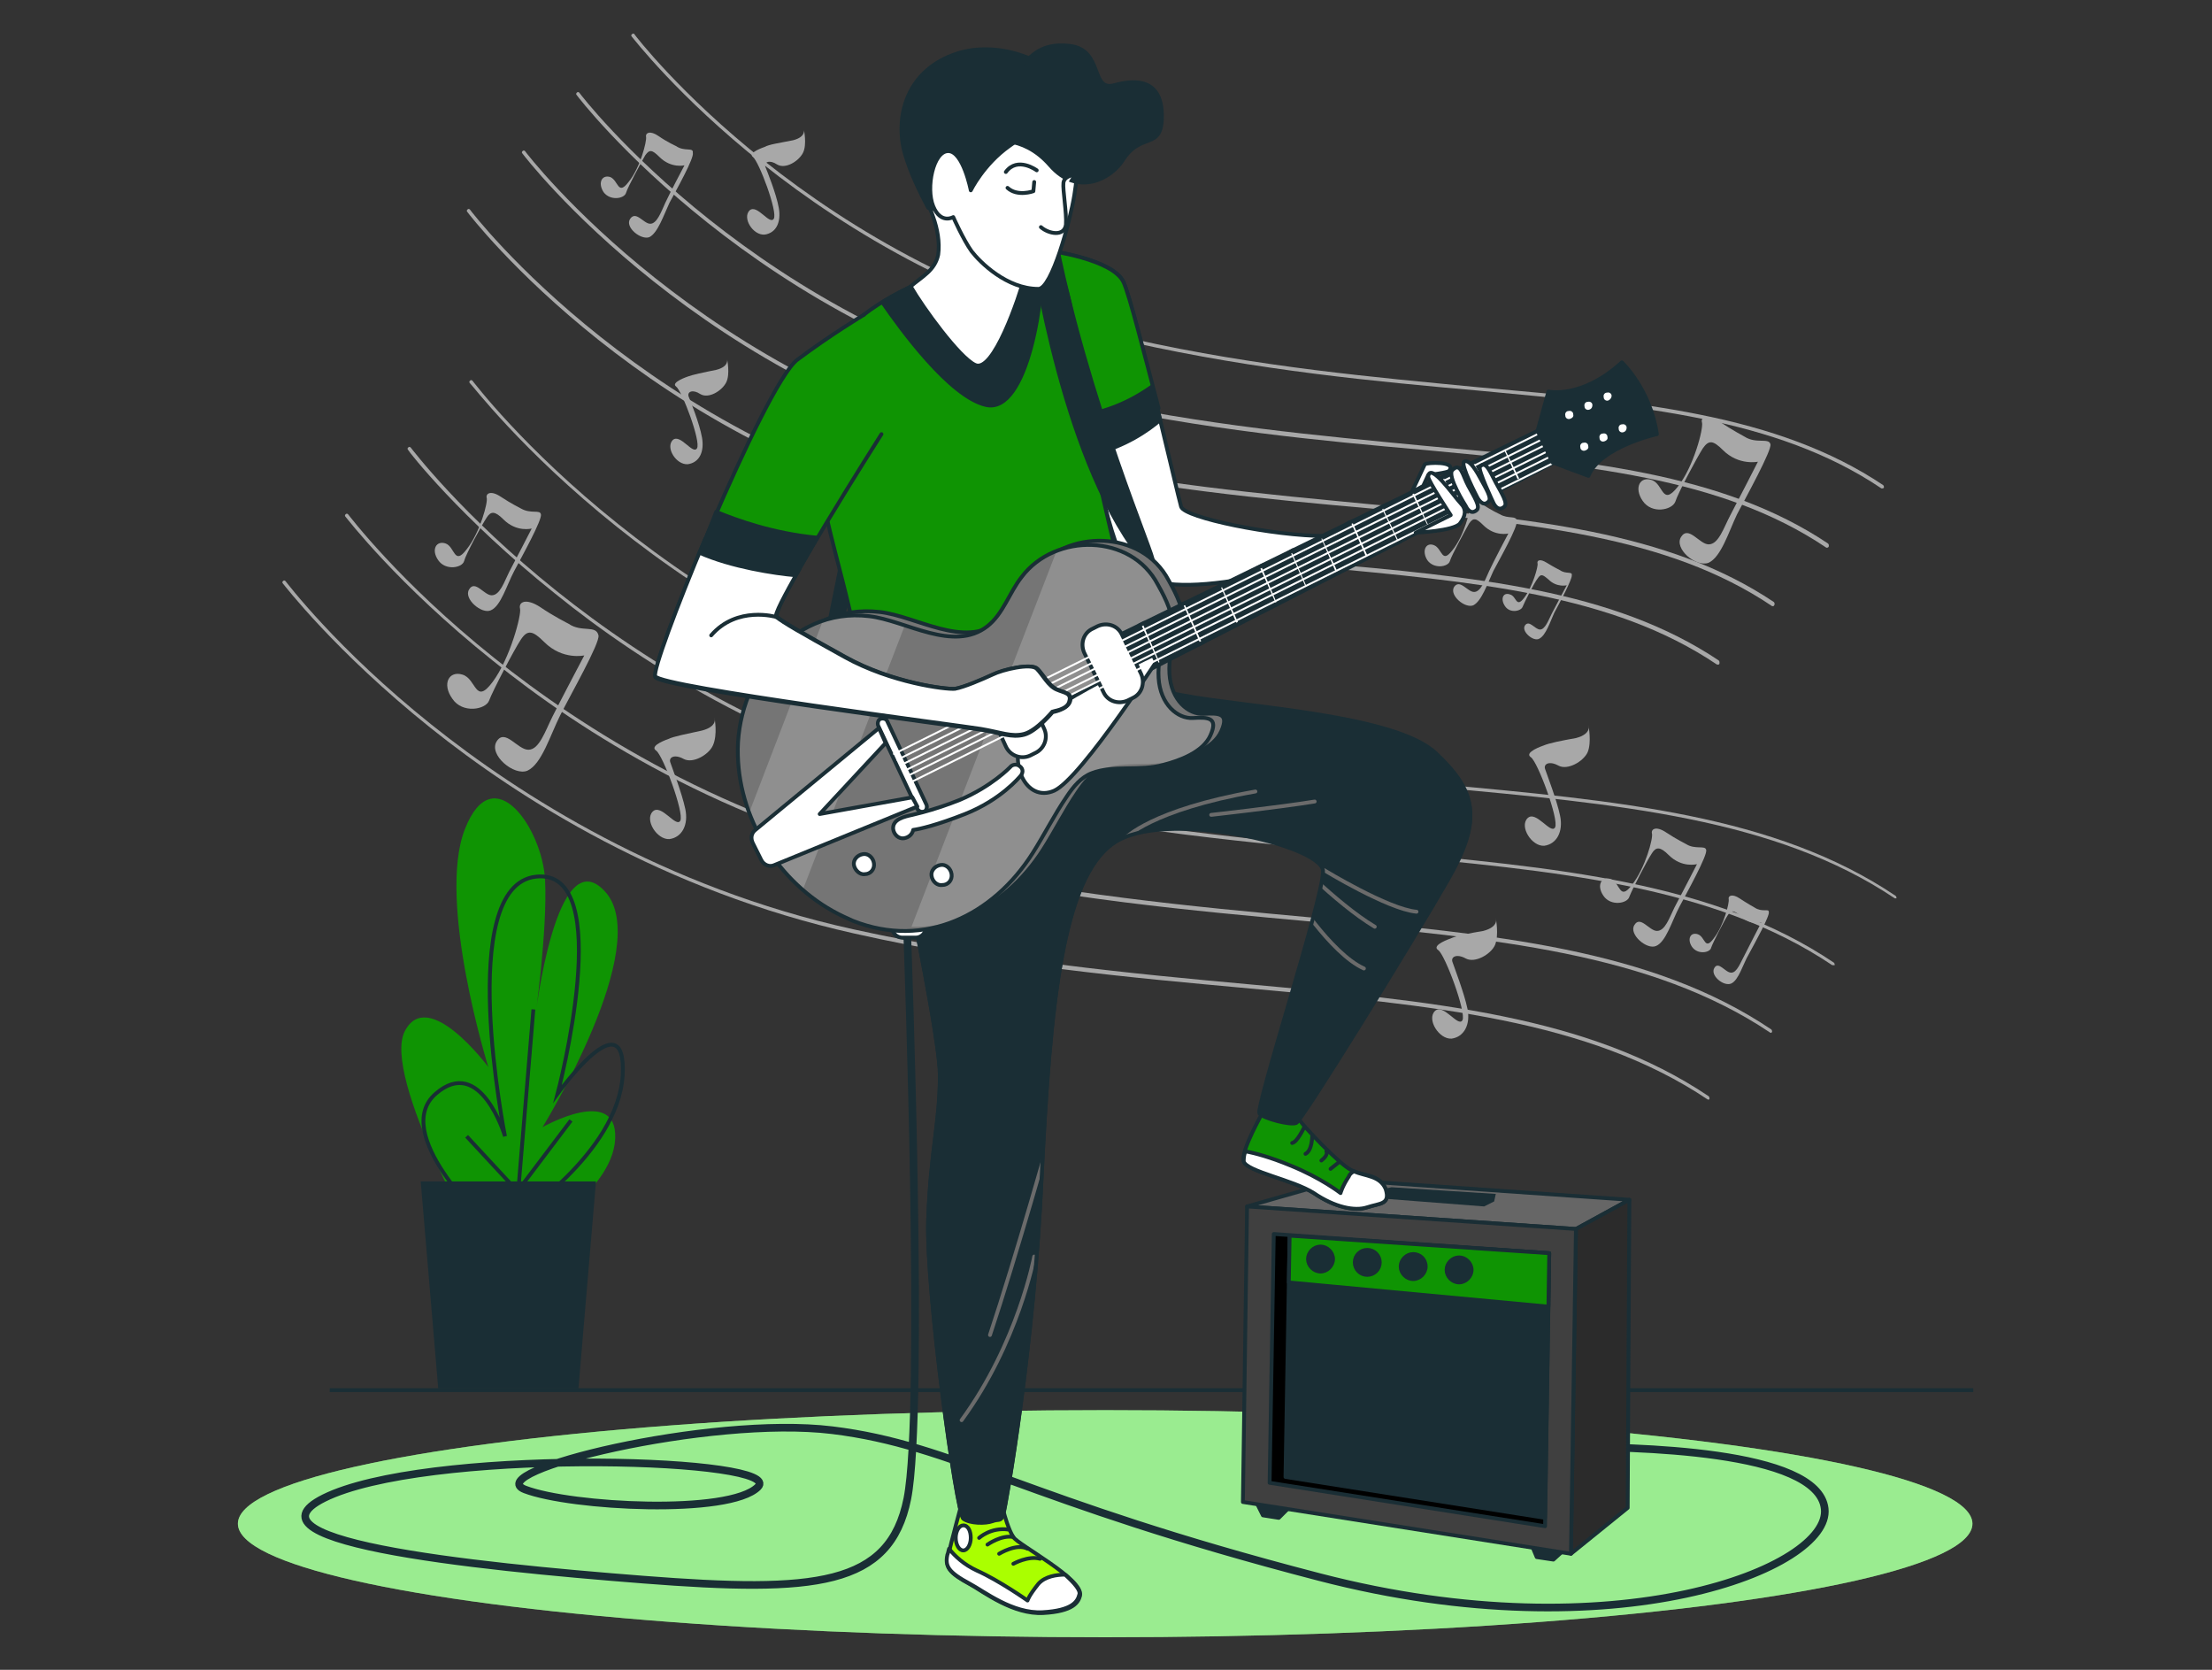 <?xml version="1.0" encoding="UTF-8"?> <svg xmlns="http://www.w3.org/2000/svg" xmlns:xlink="http://www.w3.org/1999/xlink" version="1.1" id="Layer_1" x="0px" y="0px" viewBox="0 0 265 200" style="enable-background:new 0 0 265 200;" xml:space="preserve"><rect x="0" y="0" width="265" height="200" fill="#333333" stroke="none"/> <style type="text/css"> .st0{fill:#9AED91;} .st1{opacity:0.5;fill:#9AED91;} .st2{fill:none;stroke:#1A2E35;stroke-width:0.458;stroke-miterlimit:10;} .st3{fill:#A8A8A8;} .st4{fill:#0F9403;} .st5{fill:#1A2E35;} .st6{fill:none;stroke:#1A2E35;stroke-width:0.916;stroke-linecap:round;stroke-linejoin:round;stroke-miterlimit:10;} .st7{fill:#666666;stroke:#1A2E35;stroke-width:0.458;stroke-linecap:round;stroke-linejoin:round;stroke-miterlimit:10;} .st8{fill:#2B2B2B;stroke:#1A2E35;stroke-width:0.458;stroke-linecap:round;stroke-linejoin:round;stroke-miterlimit:10;} .st9{fill:#1A2E35;stroke:#1A2E35;stroke-width:0.458;stroke-linecap:round;stroke-linejoin:round;stroke-miterlimit:10;} .st10{fill:#404040;stroke:#1A2E35;stroke-width:0.458;stroke-linecap:round;stroke-linejoin:round;stroke-miterlimit:10;} .st11{stroke:#1A2E35;stroke-width:0.458;stroke-linecap:round;stroke-linejoin:round;stroke-miterlimit:10;} .st12{fill:#0F9403;stroke:#1A2E35;stroke-width:0.458;stroke-linecap:round;stroke-linejoin:round;stroke-miterlimit:10;} .st13{fill:none;stroke:#1A2E35;stroke-width:0.458;stroke-linecap:round;stroke-linejoin:round;stroke-miterlimit:10;} .st14{fill:#FFFFFF;stroke:#1A2E35;stroke-width:0.458;stroke-linecap:round;stroke-linejoin:round;stroke-miterlimit:10;} .st15{fill:#AAFF00;stroke:#1A2E35;stroke-width:0.458;stroke-linecap:round;stroke-linejoin:round;stroke-miterlimit:10;} .st16{clip-path:url(#XMLID_00000065778110975695107220000012003707289886657458_);fill:none;stroke:#6B6B6B;stroke-width:0.458;stroke-linecap:round;stroke-linejoin:round;stroke-miterlimit:10;} .st17{fill:#757575;stroke:#1A2E35;stroke-width:0.458;stroke-linecap:round;stroke-linejoin:round;stroke-miterlimit:10;} .st18{opacity:0.19;clip-path:url(#XMLID_00000174586398799577655410000009955605430860864904_);fill:#FFFFFF;} .st19{fill:none;stroke:#FFFFFF;stroke-width:0.229;stroke-linecap:round;stroke-linejoin:round;stroke-miterlimit:10;} </style> <g> <g> <ellipse class="st0" cx="132.4" cy="182.5" rx="103.9" ry="13.6"></ellipse> <ellipse class="st1" cx="132.4" cy="182.5" rx="103.9" ry="13.6"></ellipse> </g> <line class="st2" x1="39.5" y1="166.5" x2="236.4" y2="166.5"></line> <g> <g> <g> <path class="st3" d="M225.5,58.5c0,0-0.1,0-0.1,0c-12.6-8.5-29-9.9-48.1-11.7c-12.4-1.1-26.5-2.4-41.7-5.8 C97.3,32.6,75.9,4.6,75.7,4.4c-0.1-0.1-0.1-0.2,0-0.3C75.8,4,76,4,76,4.1c0.2,0.3,21.5,28.1,59.7,36.5 c15.2,3.4,29.2,4.6,41.6,5.8c19.1,1.7,35.6,3.2,48.3,11.7c0.1,0.1,0.1,0.2,0.1,0.3C225.6,58.5,225.6,58.5,225.5,58.5z"></path> </g> <g> <path class="st3" d="M218.9,65.6c0,0-0.1,0-0.1,0c-12.6-8.5-29-9.9-48.1-11.7c-12.4-1.1-26.5-2.4-41.7-5.8 c-38.3-8.5-59.7-36.4-59.9-36.7c-0.1-0.1-0.1-0.2,0-0.3c0.1-0.1,0.2-0.1,0.3,0c0.2,0.3,21.5,28.1,59.7,36.5 c15.2,3.4,29.2,4.6,41.6,5.8c19.1,1.7,35.6,3.2,48.3,11.7c0.1,0.1,0.1,0.2,0.1,0.3C219.1,65.5,219,65.6,218.9,65.6z"></path> </g> <g> <path class="st3" d="M212.4,72.6c0,0-0.1,0-0.1,0c-12.6-8.5-29-9.9-48.1-11.7c-12.4-1.1-26.5-2.4-41.7-5.8 c-38.3-8.5-59.7-36.4-59.9-36.7c-0.1-0.1-0.1-0.2,0-0.3c0.1-0.1,0.2-0.1,0.3,0c0.2,0.3,21.5,28.1,59.7,36.5 c15.2,3.4,29.2,4.6,41.6,5.8c19.1,1.7,35.6,3.2,48.3,11.7c0.1,0.1,0.1,0.2,0.1,0.3C212.5,72.6,212.5,72.6,212.4,72.6z"></path> </g> <g> <path class="st3" d="M205.8,79.6c0,0-0.1,0-0.1,0c-12.6-8.5-29-9.9-48.1-11.7c-12.4-1.1-26.5-2.4-41.7-5.8 C77.7,53.7,56.2,25.7,56,25.4c-0.1-0.1-0.1-0.2,0-0.3c0.1-0.1,0.2-0.1,0.3,0c0.2,0.3,21.5,28.1,59.7,36.5 c15.2,3.4,29.2,4.6,41.6,5.8c19.1,1.7,35.6,3.2,48.3,11.7c0.1,0.1,0.1,0.2,0.1,0.3C206,79.6,205.9,79.6,205.8,79.6z"></path> </g> </g> <g> <path class="st3" d="M91.6,17.6c0,0-2.1,0.7-1.4,1.2c0.7,0.5,3,6.6,2.5,7.4c-0.5,0.8-2-1.8-2.9-1c-0.9,0.9,0.4,3,1.8,2.9 c1.4-0.2,2-1.5,1.7-3.2c-0.3-1.7-1.4-4.4-1.6-4.9c-0.2-0.6,0.5-0.9,1.4-0.3c1,0.6,2.6-0.4,3.1-1.4c0.5-1,0.1-2.8,0.1-2.8 s0.3,0.9-1.3,1.3C93.5,17.1,92.1,17.3,91.6,17.6z"></path> </g> <g> <path class="st3" d="M82.4,45.1c0,0-2.1,0.7-1.4,1.2c0.7,0.5,3,6.6,2.5,7.4c-0.5,0.8-2-1.8-2.9-1c-0.9,0.9,0.4,3,1.8,2.9 c1.4-0.2,2-1.5,1.7-3.2c-0.3-1.7-1.4-4.4-1.6-4.9c-0.2-0.6,0.5-0.9,1.4-0.3c1,0.6,2.6-0.4,3.1-1.4c0.5-1,0.1-2.8,0.1-2.8 s0.3,0.9-1.3,1.3C84.3,44.6,82.9,44.9,82.4,45.1z"></path> </g> <g> <path class="st3" d="M209,52.3c0,0-1.5-0.8-3-1.8s-2.3-0.5-2.1,0.1c0.2,0.7-1,5.3-2.9,7.7c-1.9,2.4-1.7-0.3-3.1-0.8 c-1.4-0.5-2.2,0.9-1.1,2.5c1.1,1.6,3.5,1.1,3.9,0.1c0.3-1,2.6-5.3,3.3-6.4c0.7-1,1.2-1,2.4,0.2c1.9,1.9,4.2,1.4,4.2,1.4 s-2.5,4.9-3.3,6.4c-0.8,1.5-1.4,3.5-2.6,3.5c-1.1,0-2.4-2.3-3.3-0.9c-0.9,1.4,1.8,3.7,3.3,3.1c1.5-0.7,2.4-3.7,3.4-5.8 c1.1-2.1,4.2-7.7,4-8.4C211.9,52.4,210.4,53.2,209,52.3z"></path> </g> <g> <path class="st3" d="M179.7,61.6c0,0-1.1-0.5-2.1-1.2c-1-0.7-1.6-0.4-1.5,0.1c0.1,0.5-0.7,3.7-2.1,5.4c-1.3,1.7-1.2-0.2-2.2-0.6 s-1.5,0.7-0.8,1.8c0.8,1.1,2.5,0.8,2.7,0.1c0.2-0.7,1.9-3.8,2.3-4.5c0.5-0.7,0.8-0.7,1.7,0.2c1.4,1.4,3,1,3,1s-1.8,3.4-2.3,4.5 c-0.5,1.1-1,2.5-1.8,2.5c-0.8,0-1.7-1.6-2.4-0.6c-0.6,1,1.3,2.6,2.3,2.2c1-0.5,1.7-2.6,2.4-4.1c0.8-1.5,3-5.4,2.8-6 C181.7,61.7,180.7,62.2,179.7,61.6z"></path> </g> <g> <path class="st3" d="M186.9,68.3c0,0-0.8-0.4-1.6-0.9c-0.8-0.5-1.2-0.3-1.1,0.1c0.1,0.3-0.6,2.8-1.6,4.1c-1,1.3-0.9-0.2-1.7-0.4 c-0.8-0.3-1.2,0.5-0.6,1.4c0.6,0.9,1.9,0.6,2.1,0.1c0.2-0.5,1.4-2.9,1.8-3.4c0.4-0.6,0.6-0.5,1.3,0.1c1,1,2.2,0.7,2.2,0.7 s-1.4,2.6-1.8,3.4c-0.4,0.8-0.8,1.9-1.4,1.9c-0.6,0-1.3-1.2-1.8-0.5c-0.5,0.7,1,2,1.7,1.6c0.8-0.4,1.3-2,1.8-3.1 c0.6-1.1,2.2-4.1,2.1-4.5C188.4,68.4,187.6,68.8,186.9,68.3z"></path> </g> <g> <path class="st3" d="M81,17.5c0,0-1.1-0.5-2.1-1.2c-1-0.7-1.6-0.4-1.5,0.1c0.1,0.5-0.7,3.7-2.1,5.4c-1.3,1.7-1.2-0.2-2.2-0.6 c-1-0.3-1.5,0.7-0.8,1.8c0.8,1.1,2.5,0.8,2.7,0.1c0.2-0.7,1.9-3.8,2.3-4.5c0.5-0.7,0.8-0.7,1.7,0.2c1.4,1.4,3,1,3,1 s-1.8,3.4-2.3,4.5c-0.5,1.1-1,2.5-1.8,2.5c-0.8,0-1.7-1.6-2.4-0.6s1.3,2.6,2.3,2.2c1-0.5,1.7-2.6,2.4-4.1c0.8-1.5,3-5.4,2.8-6 C83.1,17.6,82,18.2,81,17.5z"></path> </g> </g> <g> <g> <g> <path class="st3" d="M227.1,107.6c0,0-0.1,0-0.1,0c-14.3-9.6-33.1-11.3-54.8-13.3C158,93,142,91.6,124.6,87.7 c-22.8-5.1-40.2-16.2-50.7-24.6C62.5,54,56.4,45.9,56.3,45.9c-0.1-0.1-0.1-0.2,0-0.3c0.1-0.1,0.2-0.1,0.3,0 c0.1,0.1,6.1,8.1,17.5,17.2c10.5,8.4,27.8,19.5,50.5,24.5c17.3,3.8,33.3,5.3,47.5,6.6c21.8,2,40.6,3.7,55,13.4 c0.1,0.1,0.1,0.2,0.1,0.3C227.3,107.6,227.2,107.6,227.1,107.6z"></path> </g> <g> <path class="st3" d="M219.6,115.6c0,0-0.1,0-0.1,0c-14.3-9.6-33.1-11.3-54.8-13.3c-14.2-1.3-30.2-2.7-47.5-6.6 C94.4,90.7,77,79.6,66.5,71.1C55.1,62,48.9,54,48.9,53.9c-0.1-0.1-0.1-0.2,0-0.3c0.1-0.1,0.2-0.1,0.3,0 c0.1,0.1,6.1,8.1,17.5,17.2c10.5,8.4,27.8,19.5,50.5,24.5c17.3,3.8,33.3,5.3,47.5,6.6c21.8,2,40.6,3.7,55,13.4 c0.1,0.1,0.1,0.2,0.1,0.3C219.8,115.6,219.7,115.6,219.6,115.6z"></path> </g> <g> <path class="st3" d="M212.2,123.7c0,0-0.1,0-0.1,0c-14.3-9.6-33.1-11.3-54.8-13.3c-14.2-1.3-30.2-2.7-47.5-6.6 C86.9,98.7,69.5,87.6,59,79.1C47.6,70,41.5,62,41.4,61.9c-0.1-0.1-0.1-0.2,0-0.3c0.1-0.1,0.2-0.1,0.3,0 c0.1,0.1,6.1,8.1,17.5,17.2c10.5,8.4,27.8,19.5,50.5,24.5c17.3,3.8,33.3,5.3,47.5,6.6c21.8,2,40.6,3.7,55,13.4 c0.1,0.1,0.1,0.2,0.1,0.3C212.3,123.6,212.2,123.7,212.2,123.7z"></path> </g> <g> <path class="st3" d="M204.7,131.7c0,0-0.1,0-0.1,0c-14.3-9.6-33.1-11.3-54.8-13.3c-14.2-1.3-30.2-2.7-47.5-6.6 c-22.8-5.1-40.2-16.2-50.7-24.6C40.1,78,34,70,33.9,69.9c-0.1-0.1-0.1-0.2,0-0.3c0.1-0.1,0.2-0.1,0.3,0 c0.1,0.1,6.1,8.1,17.5,17.2c10.5,8.4,27.8,19.5,50.5,24.5c17.3,3.8,33.3,5.3,47.5,6.6c21.8,2,40.6,3.7,55,13.4 c0.1,0.1,0.1,0.2,0.1,0.3C204.8,131.6,204.8,131.7,204.7,131.7z"></path> </g> </g> <g> <path class="st3" d="M80.1,88.5c0,0-2.4,0.8-1.5,1.4c0.8,0.5,3.4,7.5,2.9,8.4c-0.5,0.9-2.3-2.1-3.3-1.1c-1,1,0.5,3.4,2,3.3 c1.5-0.2,2.3-1.7,1.9-3.6c-0.4-1.9-1.6-5-1.8-5.6c-0.2-0.6,0.5-1,1.6-0.4c1.1,0.6,3-0.5,3.5-1.6C86,88,85.6,86,85.6,86 s0.4,1-1.5,1.5C82.3,87.9,80.7,88.2,80.1,88.5z"></path> </g> <g> <path class="st3" d="M184.9,89.3c0,0-2.4,0.8-1.5,1.4c0.8,0.5,3.4,7.5,2.9,8.4C185.8,100,184,97,183,98c-1,1,0.5,3.4,2,3.3 c1.5-0.2,2.3-1.7,1.9-3.6c-0.4-1.9-1.6-5-1.8-5.6c-0.2-0.6,0.5-1,1.6-0.4c1.1,0.6,3-0.5,3.5-1.6c0.5-1.2,0.1-3.2,0.1-3.2 s0.4,1-1.5,1.5C187.1,88.7,185.6,89,184.9,89.3z"></path> </g> <g> <path class="st3" d="M173.8,112.4c0,0-2.4,0.8-1.5,1.4c0.8,0.5,3.4,7.5,2.9,8.4c-0.5,0.9-2.3-2.1-3.3-1.1c-1,1,0.5,3.4,2,3.3 c1.5-0.2,2.3-1.7,1.9-3.6c-0.4-1.9-1.6-5-1.8-5.6c-0.2-0.6,0.5-1,1.6-0.4c1.1,0.6,3-0.5,3.5-1.6c0.5-1.2,0.1-3.2,0.1-3.2 s0.4,1-1.5,1.5C175.9,111.8,174.4,112.1,173.8,112.4z"></path> </g> <g> <path class="st3" d="M68.1,74.7c0,0-1.8-0.9-3.4-2c-1.7-1.1-2.6-0.6-2.4,0.2c0.2,0.7-1.2,6-3.3,8.8c-2.1,2.8-1.9-0.4-3.6-0.9 c-1.6-0.5-2.5,1.1-1.2,2.9c1.2,1.8,4,1.3,4.4,0.2c0.4-1.1,3-6.1,3.8-7.3c0.8-1.2,1.4-1.1,2.8,0.3c2.2,2.2,4.8,1.6,4.8,1.6 s-2.9,5.5-3.8,7.3c-0.9,1.8-1.6,4-2.9,4c-1.3,0-2.8-2.6-3.8-1c-1,1.6,2.1,4.2,3.7,3.5c1.7-0.8,2.7-4.2,3.9-6.6 c1.2-2.4,4.8-8.7,4.6-9.6C71.4,74.8,69.7,75.8,68.1,74.7z"></path> </g> <g> <path class="st3" d="M202,101.1c0,0-1.2-0.6-2.4-1.4c-1.2-0.8-1.8-0.4-1.7,0.1c0.2,0.5-0.8,4.2-2.4,6.2c-1.5,2-1.4-0.3-2.5-0.7 c-1.1-0.4-1.8,0.7-0.9,2c0.9,1.3,2.9,0.9,3.1,0.1c0.3-0.8,2.1-4.3,2.7-5.2c0.5-0.8,1-0.8,2,0.2c1.6,1.6,3.4,1.1,3.4,1.1 s-2,3.9-2.7,5.2c-0.6,1.2-1.1,2.8-2.1,2.8c-0.9,0-2-1.9-2.7-0.7c-0.7,1.1,1.5,3,2.6,2.5c1.2-0.5,1.9-3,2.8-4.7 c0.9-1.7,3.4-6.2,3.2-6.8C204.3,101.2,203.1,101.8,202,101.1z"></path> </g> <g> <path class="st3" d="M210.2,108.7c0,0-0.9-0.5-1.8-1.1c-0.9-0.6-1.4-0.3-1.3,0.1c0.1,0.4-0.6,3.2-1.8,4.7c-1.1,1.5-1-0.2-1.9-0.5 c-0.9-0.3-1.3,0.6-0.7,1.5c0.7,1,2.2,0.7,2.3,0.1c0.2-0.6,1.6-3.3,2-3.9c0.4-0.6,0.7-0.6,1.5,0.1c1.2,1.2,2.5,0.8,2.5,0.8 s-1.5,2.9-2,3.9c-0.5,0.9-0.9,2.1-1.6,2.1c-0.7,0-1.5-1.4-2-0.6c-0.6,0.9,1.1,2.3,2,1.9c0.9-0.4,1.4-2.3,2.1-3.5 c0.7-1.3,2.6-4.7,2.4-5.1C211.9,108.8,211.1,109.3,210.2,108.7z"></path> </g> <g> <path class="st3" d="M62.4,60.9c0,0-1.2-0.6-2.4-1.4c-1.2-0.8-1.8-0.4-1.7,0.1c0.2,0.5-0.8,4.2-2.4,6.2c-1.5,2-1.4-0.3-2.5-0.7 c-1.1-0.4-1.8,0.7-0.9,2c0.9,1.3,2.9,0.9,3.1,0.1s2.1-4.3,2.7-5.2c0.5-0.8,1-0.8,2,0.2c1.6,1.6,3.4,1.1,3.4,1.1s-2,3.9-2.7,5.2 c-0.6,1.2-1.1,2.8-2.1,2.8c-0.9,0-2-1.9-2.7-0.7c-0.7,1.1,1.5,3,2.6,2.5c1.2-0.5,1.9-3,2.8-4.7c0.9-1.7,3.4-6.2,3.2-6.8 C64.7,61,63.6,61.6,62.4,60.9z"></path> </g> </g> <g> <g> <g> <path class="st4" d="M57.8,150.2c0,0-12.1-21.3-9.3-26.7c2.8-5.4,10,4.3,10,4.3s-6.2-19.9-2.8-28.5c3.4-8.7,9.3,0,9.6,6.1 c0.3,6.1-1.2,16.6-1.2,16.6s2.5-21.7,8.4-15.2C78.4,113.3,65,135,65,135s9-5.1,8.7,1.4c-0.3,6.5-10.9,12.3-10.9,12.3"></path> <path class="st2" d="M58,146.2c0,0-11.2-10.5-5.8-15.2s8.3,5.1,8.3,5.1s-6-30,3.7-31.1c9.8-1.1,2.6,26,2.6,26s8.3-11.6,7.8-2.2 c-0.6,9.4-13,17.3-13,17.3"></path> </g> <line class="st2" x1="63.5" y1="144.3" x2="55.9" y2="136.1"></line> <line class="st2" x1="61.9" y1="144.9" x2="63.9" y2="120.9"></line> <line class="st2" x1="61.6" y1="143.2" x2="68.4" y2="134.2"></line> </g> <polygon class="st5" points="71.4,141.5 50.4,141.5 52.5,166.3 69.3,166.3 "></polygon> </g> <g> <path class="st6" d="M108.7,112.3c0,0,2.1,56.6,0,67.2c-2.1,10.5-11,11.3-31.6,9.7c-20.5-1.6-50.8-4.7-37.1-10.3 c13.7-5.5,54.2-4.2,50.8-0.8c-3.4,3.4-22.4,2.4-27.9,0.3c-5.5-2.1,22.1-8.9,36.8-7.1c14.7,1.8,22.9,8.4,58.4,17.6 c35.5,9.2,61.3-1.1,60.5-8.2c-0.8-7.1-23.1-7.4-31.3-7.4"></path> <g> <polygon class="st7" points="149.4,144.5 160.6,141.3 195.2,143.7 188.8,147.2 "></polygon> <polygon class="st8" points="195.2,143.7 195,180.6 188.2,186.1 188.8,147.2 "></polygon> <polygon class="st9" points="150.7,180.3 151.3,181.5 153.2,181.8 154.3,180.7 "></polygon> <polygon class="st9" points="183.6,185.3 184.1,186.5 186.1,186.8 187.2,185.8 "></polygon> <polygon class="st10" points="149.4,144.5 148.9,179.9 188.2,186.1 188.8,147.2 "></polygon> <polygon class="st11" points="152.6,147.8 152.1,177.6 185.1,182.8 185.6,150.1 "></polygon> <polygon class="st9" points="154,176.9 185.1,181.8 185.6,150.1 154.5,148 "></polygon> <polygon class="st12" points="154.4,153.6 185.5,156.5 185.6,150.1 154.5,148 "></polygon> <path class="st9" d="M159.7,150.8c0,0.8-0.7,1.5-1.5,1.5s-1.5-0.7-1.5-1.5c0-0.8,0.7-1.5,1.5-1.5S159.7,150,159.7,150.8z"></path> <circle class="st9" cx="163.8" cy="151.2" r="1.5"></circle> <path class="st9" d="M170.8,151.7c0,0.8-0.7,1.5-1.5,1.5c-0.8,0-1.5-0.7-1.5-1.5c0-0.8,0.7-1.5,1.5-1.5 C170.1,150.2,170.8,150.8,170.8,151.7z"></path> <path class="st9" d="M176.3,152.1c0,0.8-0.7,1.5-1.5,1.5c-0.8,0-1.5-0.7-1.5-1.5c0-0.8,0.7-1.5,1.5-1.5 C175.6,150.6,176.3,151.3,176.3,152.1z"></path> <polygon class="st5" points="164.9,143.5 164.9,142.6 166.7,142.2 179.2,143 179,143.9 177.8,144.5 "></polygon> </g> <g> <g> <path class="st12" d="M151.3,133.2c0,0-2.7,4.7-2.3,5.9s5.9,2.2,8.4,3.8c2.5,1.7,4.9,2.2,6.4,1.7c1.5-0.5,2.8-0.3,2.2-2.2 c-0.7-1.8-2.7-1.5-4.2-2.3c-1.5-0.8-5.7-5.3-6-5.8C155.3,133.8,151.3,133.2,151.3,133.2z"></path> <path class="st13" d="M156.2,135.1c0,0-0.8,1.7-1.4,1.8"></path> <path class="st13" d="M157.2,136.1c0,0,0,1.7-0.8,2.1"></path> <path class="st13" d="M158.9,137.9c0,0,0.3,0.4-0.6,1.1"></path> <path class="st13" d="M160.4,139.2c0,0-0.1,0.1-1,0.8"></path> <path class="st14" d="M162.2,140.3c-0.2,0.1-0.5,0.3-0.6,0.6c-0.8,1.2-1,2-1,2s-2.3-1.8-6-3.3c-2.4-1-4.3-1.5-5.4-1.7 c-0.2,0.5-0.2,0.9-0.2,1.2c0.3,1.2,5.9,2.2,8.4,3.8c2.5,1.7,4.9,2.2,6.4,1.7c1.5-0.5,2.8-0.3,2.2-2.2 C165.3,140.8,163.6,140.9,162.2,140.3z"></path> </g> <polygon class="st9" points="101.3,64.9 99,76.3 100.3,76.1 103.3,65.8 "></polygon> <g> <path class="st15" d="M120.3,181.3c0,0,0.5,1.9,1.1,2.8c0.5,0.9,8.4,5,8,7c-0.2,0.8-0.8,1.9-4.4,2.1c-3.6,0.2-7.1-2.5-8.7-3.4 c-2.6-1.4-3.1-2.1-2.7-3.5c0.3-1.4,1.6-6.2,1.6-6.2S117.7,181,120.3,181.3z"></path> <path class="st13" d="M117.3,184.2c0,0,1.4-1.3,3.5-1"></path> <path class="st13" d="M118.3,185c0,0,1.7-1.2,3.1-0.9"></path> <path class="st13" d="M119.7,186.1c0,0,2.1-1.3,3.4-0.6"></path> <path class="st13" d="M121.4,187.3c0,0,1.8-1,3.2-0.6"></path> <path class="st14" d="M116.3,184.2c0,0.8-0.4,1.5-0.9,1.5c-0.5,0-0.9-0.7-0.9-1.5c0-0.8,0.4-1.5,0.9-1.5 C116,182.7,116.3,183.4,116.3,184.2z"></path> <path class="st14" d="M127.6,188.6c-1,0-2.4,0.2-3.2,1.1c-1.2,1.5-1.3,2-1.3,2s-3.4-2.4-6.1-3.6c-1.5-0.7-2.6-1.7-3.3-2.6 c-0.1,0.3-0.1,0.5-0.2,0.7c-0.3,1.4,0.1,2.1,2.7,3.5c1.7,0.9,5.1,3.6,8.7,3.4c3.6-0.2,4.2-1.3,4.4-2.1 C129.5,190.5,128.7,189.6,127.6,188.6z"></path> </g> <g> <g> <path class="st14" d="M125.5,30c0,0,7.9,1,9.1,3.8c1.3,2.8,6.5,25.6,6.9,26.9c0.4,1.3,11,3.5,17.3,3.5c6.3,0,3.8,0.7,1.8,2 c-2,1.3-7.9,2.7-13.9,3.5c-6,0.8-10.1,0.3-12-2.4c-1.8-2.7-4.5-15.6-6.3-24.3C126.6,34.2,125.5,30,125.5,30z"></path> <path class="st12" d="M134.6,33.8c-1.3-2.8-9.1-3.8-9.1-3.8s1.1,4.2,3,12.9c0.6,2.9,1.3,6.2,2,9.4c0.6-0.1,1.3-0.2,2.1-0.4 c2-0.4,4.5-1.9,6.2-3C137.1,42.4,135.3,35.3,134.6,33.8z"></path> <path class="st9" d="M129.9,49.7c0.3,1.6,0.7,3.2,1,4.7c3.9-0.9,6.7-2.9,8.1-4.1c-0.3-1.3-0.7-2.7-1-4 C134.5,48.8,131.3,49.5,129.9,49.7z"></path> </g> <path class="st14" d="M169.1,59c0,0,1.5-3.2,1.6-3.4c0.2-0.2,3.9-0.4,2.9,0.8c-0.1,0.2-2.5,0.5-2.5,0.5l-0.6,1.3L169.1,59z"></path> </g> <path class="st12" d="M172,90.2c-4.9-4.6-22.9-5.5-30.2-6.9c-1.8-0.3-3.2-0.6-4.3-0.9c-2.1-10-7.4-29.1-8.4-39.4 c-0.2-2.6-1.2-14.4-6-13.3C114,31.9,98,36.5,97.4,48.1c-0.5,9.3,3.4,19.3,5.1,28.3c0.9,4.5,1.7,8.3,2.5,11.5l-0.1,0 c0,0,7.7,35,7.7,40.8s-1.1,8.9-1.4,17.3c-0.3,8.4,3.4,35.2,4.2,35.8c0.8,0.6,2.7,0.6,3.5,0.3c0.8-0.3,1,0.1,1.3-0.8 c0.3-1,3.7-20.2,4.6-40.6c1-20.4,2.5-35.6,8.6-39.8c6-4.2,30.5-3.7,30.7-0.6c0.1,3.1-13.8,32.3-13.2,32.9 c0.6,0.6,3.7,1.4,4.4,1.1c0.7-0.3,13.9-21.7,18.1-29C177.6,98.1,176.9,94.8,172,90.2z"></path> <path class="st9" d="M123.2,29.7c-5,1.2-12,3.1-17.5,6.5c2.2,3.2,8.1,11.3,12.4,12.3c5,1.2,7.2-13.2,6.7-18.7 C124.3,29.6,123.8,29.5,123.2,29.7z"></path> <path class="st9" d="M123.3,27.4c0,0,3.2,25,12.3,38l2.5,1.8c0.5,0-8-19.2-11.9-39.8H123.3z"></path> <path class="st14" d="M122.8,33c-0.5-0.7-1-1.2-1.5-1.9c-1.4-2-0.9-6.1,0.7-7.6c-0.2-0.3-0.3-0.6-0.5-0.9 c-1.9-2.5-9.1-1.2-10.9,0.8c0.5,0.7,1,2,1.2,2.6c0.5,1.4,0.8,3,0.6,4.5c-0.4,1.9-1.9,2.6-3.3,3.8c1.5,2.6,5.8,8.5,7.7,9.4 C119,44.8,122.1,35.6,122.8,33z"></path> <path class="st9" d="M120.7,25.5c0.4-0.8,0.8-1.5,1.4-1.8c2.1-1.3,7.3-3,8.6-5.6c0,0,0.7-3.8-2.4-7.5c-3-3.7-8.9-5.7-13.6-4.2 c-6.2,2-7.5,7.7-6.3,12c0.7,2.4,1.9,4.8,2.8,6.5c1.3,0.3,3.4,0.5,5.9,0.6C118.2,25.6,119.5,25.6,120.7,25.5z"></path> <g> <path class="st14" d="M116.3,22.8c0,0-0.9-4.7-2.7-4.7s-2.7,4.4-1.8,6.6s2.4,1.3,2.4,1.3s1.2,2.7,2.2,4.1c1,1.3,4.2,4.5,8,4.5 c1.6,0,3.8-8.1,4.3-11.2c0.5-3.2,0.5-4.5-0.4-7.1c-0.9-2.6-4.4-1-7.4,1.2C117.8,19.7,116.3,22.8,116.3,22.8z"></path> <path class="st9" d="M118.5,17c0,0,3.9-1.1,7.3,2.8c3.3,3.8,7.3,1.6,8.7-0.6c2.2-3.5,4.7-1.1,4.7-5.3s-2.8-4.5-5.7-3.7 c-2.9,0.8-1.3-4.2-5.3-4.7c-3.9-0.5-5,1.8-6.1,2.6"></path> <g> <path class="st14" d="M128.5,21c0,0-1,0.1-1.1,0.9c-0.1,0.8,0.4,3.6,0.3,5c-0.2,1.5-2.1,1.1-3,0.3"></path> <path class="st14" d="M124.2,20.4c0,0-2.3-1.7-3.7,0.2"></path> <path class="st14" d="M123.9,21.8l-0.1,1.1c0,0-1.9,0.7-3.1-0.4"></path> </g> </g> <g> <defs> <path id="XMLID_1_" d="M120.4,97c-4.8,2.1-9.4,2.7-13,2.7c2.3,10.7,5.2,25.5,5.2,29.1c0,5.8-1.1,8.9-1.4,17.3 c-0.3,8.4,3.4,35.2,4.2,35.8c0.8,0.6,2.7,0.6,3.5,0.3c0.8-0.3,1,0.1,1.3-0.8c0.3-1,3.7-20.2,4.6-40.6c1-20.4,2.5-35.6,8.6-39.8 c6-4.2,24.9,0.2,25.1,3.3c0.1,3.1-8.2,28.5-7.6,29.1c0.6,0.6,3.7,1.4,4.4,1.1c0.7-0.3,13.9-21.7,18.1-29 c4.2-7.3,3.5-10.5-1.4-15.2c-4.9-4.6-22.9-5.5-30.2-6.9c-1.8-0.3-3.2-0.6-4.3-0.9C136.3,84,131.2,92.2,120.4,97z"></path> </defs> <use xlink:href="#XMLID_1_" style="overflow:visible;fill:#1A2E35;"></use> <clipPath id="XMLID_00000020384851366486436750000009277319420639882381_"> <use xlink:href="#XMLID_1_" style="overflow:visible;"></use> </clipPath> <path style="clip-path:url(#XMLID_00000020384851366486436750000009277319420639882381_);fill:none;stroke:#6B6B6B;stroke-width:0.458;stroke-linecap:round;stroke-linejoin:round;stroke-miterlimit:10;" d=" M158.6,104.2c0,0,7.7,4.7,11.1,5"></path> <path style="clip-path:url(#XMLID_00000020384851366486436750000009277319420639882381_);fill:none;stroke:#6B6B6B;stroke-width:0.458;stroke-linecap:round;stroke-linejoin:round;stroke-miterlimit:10;" d=" M153.8,101.7c0,0,6.2,6.5,10.9,9.3"></path> <path style="clip-path:url(#XMLID_00000020384851366486436750000009277319420639882381_);fill:none;stroke:#6B6B6B;stroke-width:0.458;stroke-linecap:round;stroke-linejoin:round;stroke-miterlimit:10;" d=" M154.7,106.7c0,0,4.7,7.5,8.7,9.3"></path> <path style="clip-path:url(#XMLID_00000020384851366486436750000009277319420639882381_);fill:none;stroke:#6B6B6B;stroke-width:0.458;stroke-linecap:round;stroke-linejoin:round;stroke-miterlimit:10;" d=" M134.8,100.4c0,0,3.1-3.4,15.6-5.6"></path> <path style="clip-path:url(#XMLID_00000020384851366486436750000009277319420639882381_);fill:none;stroke:#6B6B6B;stroke-width:0.458;stroke-linecap:round;stroke-linejoin:round;stroke-miterlimit:10;" d=" M145.1,97.6c0,0,8.1-0.9,12.4-1.6"></path> <path style="clip-path:url(#XMLID_00000020384851366486436750000009277319420639882381_);fill:none;stroke:#6B6B6B;stroke-width:0.458;stroke-linecap:round;stroke-linejoin:round;stroke-miterlimit:10;" d=" M126.1,135c0,0-4.4,15.6-7.5,24.9"></path> <path style="clip-path:url(#XMLID_00000020384851366486436750000009277319420639882381_);fill:none;stroke:#6B6B6B;stroke-width:0.458;stroke-linecap:round;stroke-linejoin:round;stroke-miterlimit:10;" d=" M123.9,150.5c0,0-1.9,10.3-8.7,19.6"></path> <use xlink:href="#XMLID_1_" style="overflow:visible;fill:none;stroke:#1A2E35;stroke-width:0.458;stroke-linecap:round;stroke-linejoin:round;stroke-miterlimit:10;"></use> </g> <path class="st14" d="M106.1,109.7l0.9,1.9c0.2,0.4,0.6,0.7,1.1,0.7l1.6,0c0.5,0,0.9-0.3,1.1-0.7l0.9-2.3L106.1,109.7z"></path> <g> <path class="st17" d="M141.5,73.7c0.4-0.8-1.1-3.5-1.5-4.2c-3.2-6.1-12.3-6.2-16.3-0.9c-1.5,1.9-2.2,4.4-4.1,5.9 c-4.1,3.2-9.8-0.7-14.2-1.2c-9.5-1.1-16,8-15.7,16.7c0.2,8.1,5.4,15.9,12.7,19.3c0.4,0.2,0.7,0.3,1.1,0.5 c8.6,3.4,16.8-0.7,21.5-8.1c1.4-2.2,2.6-4.6,4.1-6.8c0.8-1.2,1.7-2.3,3-2.8c2.6-1,5.8-0.2,8.6-1c1.9-0.5,4.7-1.5,5.6-3.5 c1-2.2-0.3-2.2-2.1-2.1c-1.8,0.1-3.9-1.6-4.1-4.8C139.9,77.5,141.5,73.7,141.5,73.7z"></path> <g> <defs> <path id="XMLID_2_" d="M140.2,74.2c0.4-0.8-1.1-3.5-1.5-4.2c-3.2-6.1-12.3-6.2-16.3-0.9c-1.5,1.9-2.2,4.4-4.1,5.9 c-4.1,3.2-9.8-0.7-14.2-1.2c-9.5-1.1-16,8-15.7,16.7c0.2,8.1,5.4,15.9,12.7,19.3c0.4,0.2,0.7,0.3,1.1,0.5 c8.6,3.4,16.8-0.7,21.5-8.1c1.4-2.2,2.6-4.6,4.1-6.8c0.8-1.2,1.7-2.3,3-2.8c2.6-1,5.8-0.2,8.6-1c1.9-0.5,4.7-1.5,5.6-3.5 c1-2.2-0.3-2.2-2.1-2.1c-1.8,0.1-3.9-1.6-4.1-4.8C138.6,78,140.2,74.2,140.2,74.2z"></path> </defs> <use xlink:href="#XMLID_2_" style="overflow:visible;fill:#757575;"></use> <clipPath id="XMLID_00000039107205880324097660000004519569296678463630_"> <use xlink:href="#XMLID_2_" style="overflow:visible;"></use> </clipPath> <path style="opacity:0.19;clip-path:url(#XMLID_00000039107205880324097660000004519569296678463630_);fill:#FFFFFF;" d=" M144.2,85.5c-1.8,0.1-3.9-1.6-4.1-4.8c-0.2-3.2,1.4-7,1.4-7c0.4-0.8-1.1-3.5-1.5-4.2c-2.6-4.9-9-5.9-13.5-3.3L109.2,111 c6.4,0.2,12.1-3.6,15.8-9.3c1.4-2.2,2.6-4.6,4.1-6.8c0.8-1.2,1.7-2.3,3-2.8c2.6-1,5.8-0.2,8.6-1c1.9-0.5,4.7-1.5,5.6-3.5 C147.3,85.5,146,85.4,144.2,85.5z"></path> <path style="opacity:0.19;clip-path:url(#XMLID_00000039107205880324097660000004519569296678463630_);fill:#FFFFFF;" d=" M110.6,69.2c0.8-0.5,1.7-0.8,2.6-1.1c-3.1-2.9-8.1-3.2-11.8-1.1l-17.2,44.8c4.4,0.1,8.4-1.6,11.7-4.5L110.6,69.2z"></path> <use xlink:href="#XMLID_2_" style="overflow:visible;fill:none;stroke:#1A2E35;stroke-width:0.458;stroke-linecap:round;stroke-linejoin:round;stroke-miterlimit:10;"></use> </g> <polygon class="st9" points="133,76.6 135,81.6 186,55.5 184.2,51.6 "></polygon> <path class="st14" d="M139.4,77.9c0,0-9.8,15.3-13.1,16.8c-3.4,1.5-5.6-3.4-3.6-6.8C124.7,84.6,139.4,77.9,139.4,77.9z"></path> <path class="st14" d="M132.2,82.9l-2.3-4.7c-0.5-1.1-0.1-2.4,1-2.9l0.6-0.3c1.1-0.5,2.4-0.1,2.9,1l2.3,4.7 c0.5,1.1,0.1,2.4-1,2.9l-0.6,0.3C134,84.4,132.7,84,132.2,82.9z"></path> <path class="st14" d="M120.5,89.4l-2.2-4.8c-0.5-1.1,0-2.4,1.1-2.9l0.6-0.3c1.1-0.5,2.4,0,2.9,1.1l2.2,4.8 c0.5,1.1,0,2.4-1.1,2.9l-0.6,0.3C122.3,91,121,90.5,120.5,89.4z"></path> <path class="st14" d="M109.9,96.9l-4.7-10c-0.1-0.3,0-0.7,0.3-0.8l0,0c0.3-0.1,0.7,0,0.8,0.3l4.7,10c0.1,0.3,0,0.7-0.3,0.8l0,0 C110.4,97.3,110.1,97.2,109.9,96.9z"></path> <path class="st14" d="M105.3,87.2L90.5,99.4c-0.5,0.4-0.6,1-0.3,1.6l1,2c0.3,0.6,1,0.9,1.6,0.6l17.1-7l-0.6-1.1l-11.1,2l7.9-8.5 L105.3,87.2z"></path> <path class="st14" d="M122.2,91.8c-0.3-0.3-0.9-0.3-1.2,0.1c0,0-2.2,2.3-6,3.9c-1.5,0.6-3,1.1-4.5,1.5c-0.4,0.1-0.8,0.2-1.2,0.3 c-0.9,0.2-2.4,0.5-2.3,1.7c0.1,0.7,0.7,1.2,1.3,1.1c0.6-0.1,1-0.5,1.1-1c0.8-0.1,2.9-0.6,6.2-1.9c4.3-1.7,6.5-4.4,6.6-4.5 C122.6,92.6,122.6,92.1,122.2,91.8z"></path> <path class="st14" d="M104.7,103.4c-0.1-0.7-0.7-1.2-1.3-1.1c-0.7,0.1-1.2,0.7-1.1,1.3s0.7,1.2,1.3,1.1 C104.3,104.7,104.8,104.1,104.7,103.4z"></path> <path class="st14" d="M114,104.7c-0.1-0.7-0.7-1.2-1.3-1.1c-0.7,0.1-1.2,0.7-1.1,1.3c0.1,0.7,0.7,1.2,1.3,1.1 C113.6,106,114.1,105.4,114,104.7z"></path> <g> <polygon class="st14" points="151.3,67.7 150.7,68 152.7,72.5 153.2,72.2 "></polygon> <polygon class="st14" points="154.9,65.9 154.4,66.2 156.3,70.6 156.8,70.3 "></polygon> <polygon class="st14" points="146.5,70 146,70.3 148,74.9 148.6,74.6 "></polygon> <polygon class="st14" points="158.5,64.2 158,64.4 159.9,68.8 160.5,68.5 "></polygon> <polygon class="st14" points="142.1,72.2 141.5,72.4 143.6,77.2 144.2,76.9 "></polygon> <polygon class="st14" points="138.7,79.7 139.2,79.4 137.1,74.6 136.5,74.9 "></polygon> <polygon class="st14" points="162.2,62.4 161.6,62.6 163.5,66.9 164.1,66.6 "></polygon> <polygon class="st14" points="180.4,53.5 179.9,53.8 181.7,57.7 182.3,57.4 "></polygon> <polygon class="st14" points="173.1,57 172.6,57.3 174.5,61.4 175.1,61.1 "></polygon> <polygon class="st14" points="176.8,55.3 176.2,55.5 178.1,59.5 178.7,59.3 "></polygon> <polygon class="st14" points="165.8,60.6 165.3,60.9 167.3,65.1 167.8,64.8 "></polygon> <polygon class="st14" points="169.5,58.8 168.9,59.1 170.9,63.2 171.4,63 "></polygon> </g> <g> <line class="st19" x1="184.6" y1="51.8" x2="107.1" y2="90.3"></line> <line class="st19" x1="185" y1="52.5" x2="107.5" y2="91"></line> <line class="st19" x1="185.5" y1="53.1" x2="108" y2="91.6"></line> <line class="st19" x1="185.9" y1="53.8" x2="108.4" y2="92.3"></line> <line class="st19" x1="186.3" y1="54.4" x2="108.8" y2="92.9"></line> <g> <line class="st19" x1="186.8" y1="55.1" x2="109.3" y2="93.6"></line> </g> </g> <path class="st9" d="M184.2,51.6l1.3-4.7c0,0,4,0.9,8.8-3.5c0,0,3.4,3.2,4.2,8.6c0,0-6.8,1.5-8.2,5l-4.3-1.6L184.2,51.6z"></path> <g> <path class="st14" d="M188.7,49.6c0-0.4-0.4-0.7-0.8-0.6c-0.4,0-0.7,0.4-0.6,0.8c0,0.4,0.4,0.7,0.8,0.6 C188.5,50.3,188.8,50,188.7,49.6z"></path> <path class="st14" d="M191,48.5c0-0.4-0.4-0.7-0.8-0.6c-0.4,0-0.7,0.4-0.6,0.8c0,0.4,0.4,0.7,0.8,0.6 C190.8,49.2,191,48.9,191,48.5z"></path> <path class="st14" d="M193.3,47.4c0-0.4-0.4-0.7-0.8-0.6c-0.4,0-0.7,0.4-0.6,0.8c0,0.4,0.4,0.7,0.8,0.6 C193,48.1,193.3,47.8,193.3,47.4z"></path> </g> <g> <path class="st14" d="M190.5,53.4c0-0.4-0.4-0.7-0.8-0.6c-0.4,0-0.7,0.4-0.6,0.8c0,0.4,0.4,0.7,0.8,0.6 C190.3,54.1,190.6,53.8,190.5,53.4z"></path> <path class="st14" d="M192.8,52.3c0-0.4-0.4-0.7-0.8-0.6c-0.4,0-0.7,0.4-0.6,0.8c0,0.4,0.4,0.7,0.8,0.6S192.9,52.7,192.8,52.3z "></path> <path class="st14" d="M195.1,51.2c0-0.4-0.4-0.7-0.8-0.6c-0.4,0-0.7,0.4-0.6,0.8c0,0.4,0.4,0.7,0.8,0.6 C194.9,51.9,195.1,51.6,195.1,51.2z"></path> </g> </g> <g> <path class="st14" d="M173.8,61.7c0,0-2.7-4.1-2.7-4.6c0.2-1.9,3.2,2.5,3.9,3.2c0.7,0.7,0.6,1.5-0.1,2.4s-5.3,1.1-5.3,1.1 L173.8,61.7z"></path> <path class="st14" d="M175.6,60.6c0,0-2.3-3.6-1.6-4.3c1-1,1.2,0.6,1.9,1.9c0.7,1.3,1.5,2.5,1,2.9 C176.1,61.8,175.6,60.6,175.6,60.6z"></path> <path class="st14" d="M177,59.6c0,0-2.1-4-1.6-4.3c0.5-0.3,1.2,0.6,1.9,1.9s1.5,2.5,1,2.9C177.6,60.8,177,59.6,177,59.6z"></path> <path class="st14" d="M178.9,60.2c0,0-1.9-4-1.6-4.3c0.7-0.8,1.2,0.6,1.9,1.9s1.5,2.5,1,2.9C179.4,61.4,178.9,60.2,178.9,60.2z"></path> </g> <g> <path class="st12" d="M103.5,37.7c0,0-4,2.4-8,5.4c-3.9,3-17.7,36.7-17,38c0.7,1.3,36.6,5.9,39,6.3c2.4,0.4,3.7,1,5.2,0.6 c1.5-0.4,3.4-2.7,3.4-2.7s1.8-0.3,2.1-1.3c0.3-1-0.6-1-1.5-1.4c-1-0.4-1.7-1.8-2.4-2.5c-0.7-0.7-4.1,0.1-5.3,0.7 c-1.3,0.6-3.4,1.5-4.5,1.7c-1.1,0.1-7.6-0.7-13.2-3.8c-5.6-3.1-7.3-4.1-8.2-4.8C92.1,73.2,105.6,52,105.6,52"></path> <g> <path class="st14" d="M128.1,84c0.3-1-0.6-1-1.5-1.4c-1-0.4-1.7-1.8-2.4-2.5c-0.7-0.7-4.1,0.1-5.3,0.7 c-1.3,0.6-3.4,1.5-4.5,1.7c-1.1,0.1-7.6-0.7-13.2-3.8c-5.6-3.1-7.3-4.1-8.2-4.8c-0.3-0.2,1-2.6,2.8-5.8 c-4.6-0.6-8.6-2.2-11.3-3.6c-3.5,8.3-6.3,15.9-6,16.5c0.7,1.3,36.6,5.9,39,6.3c2.4,0.4,3.7,1,5.2,0.6c1.5-0.4,3.4-2.7,3.4-2.7 S127.9,85,128.1,84z"></path> <path class="st13" d="M93,73.9c0,0-4.7-1.4-7.8,2.2"></path> </g> <path class="st9" d="M83.8,66.2c3.8,1.7,9.1,2.5,11.5,2.7c0.8-1.4,1.7-2.9,2.6-4.5c-5.3-0.5-9.7-2.1-12.1-3.1 C85.2,62.9,84.5,64.6,83.8,66.2z"></path> </g> </g> </g> </g> </svg> 